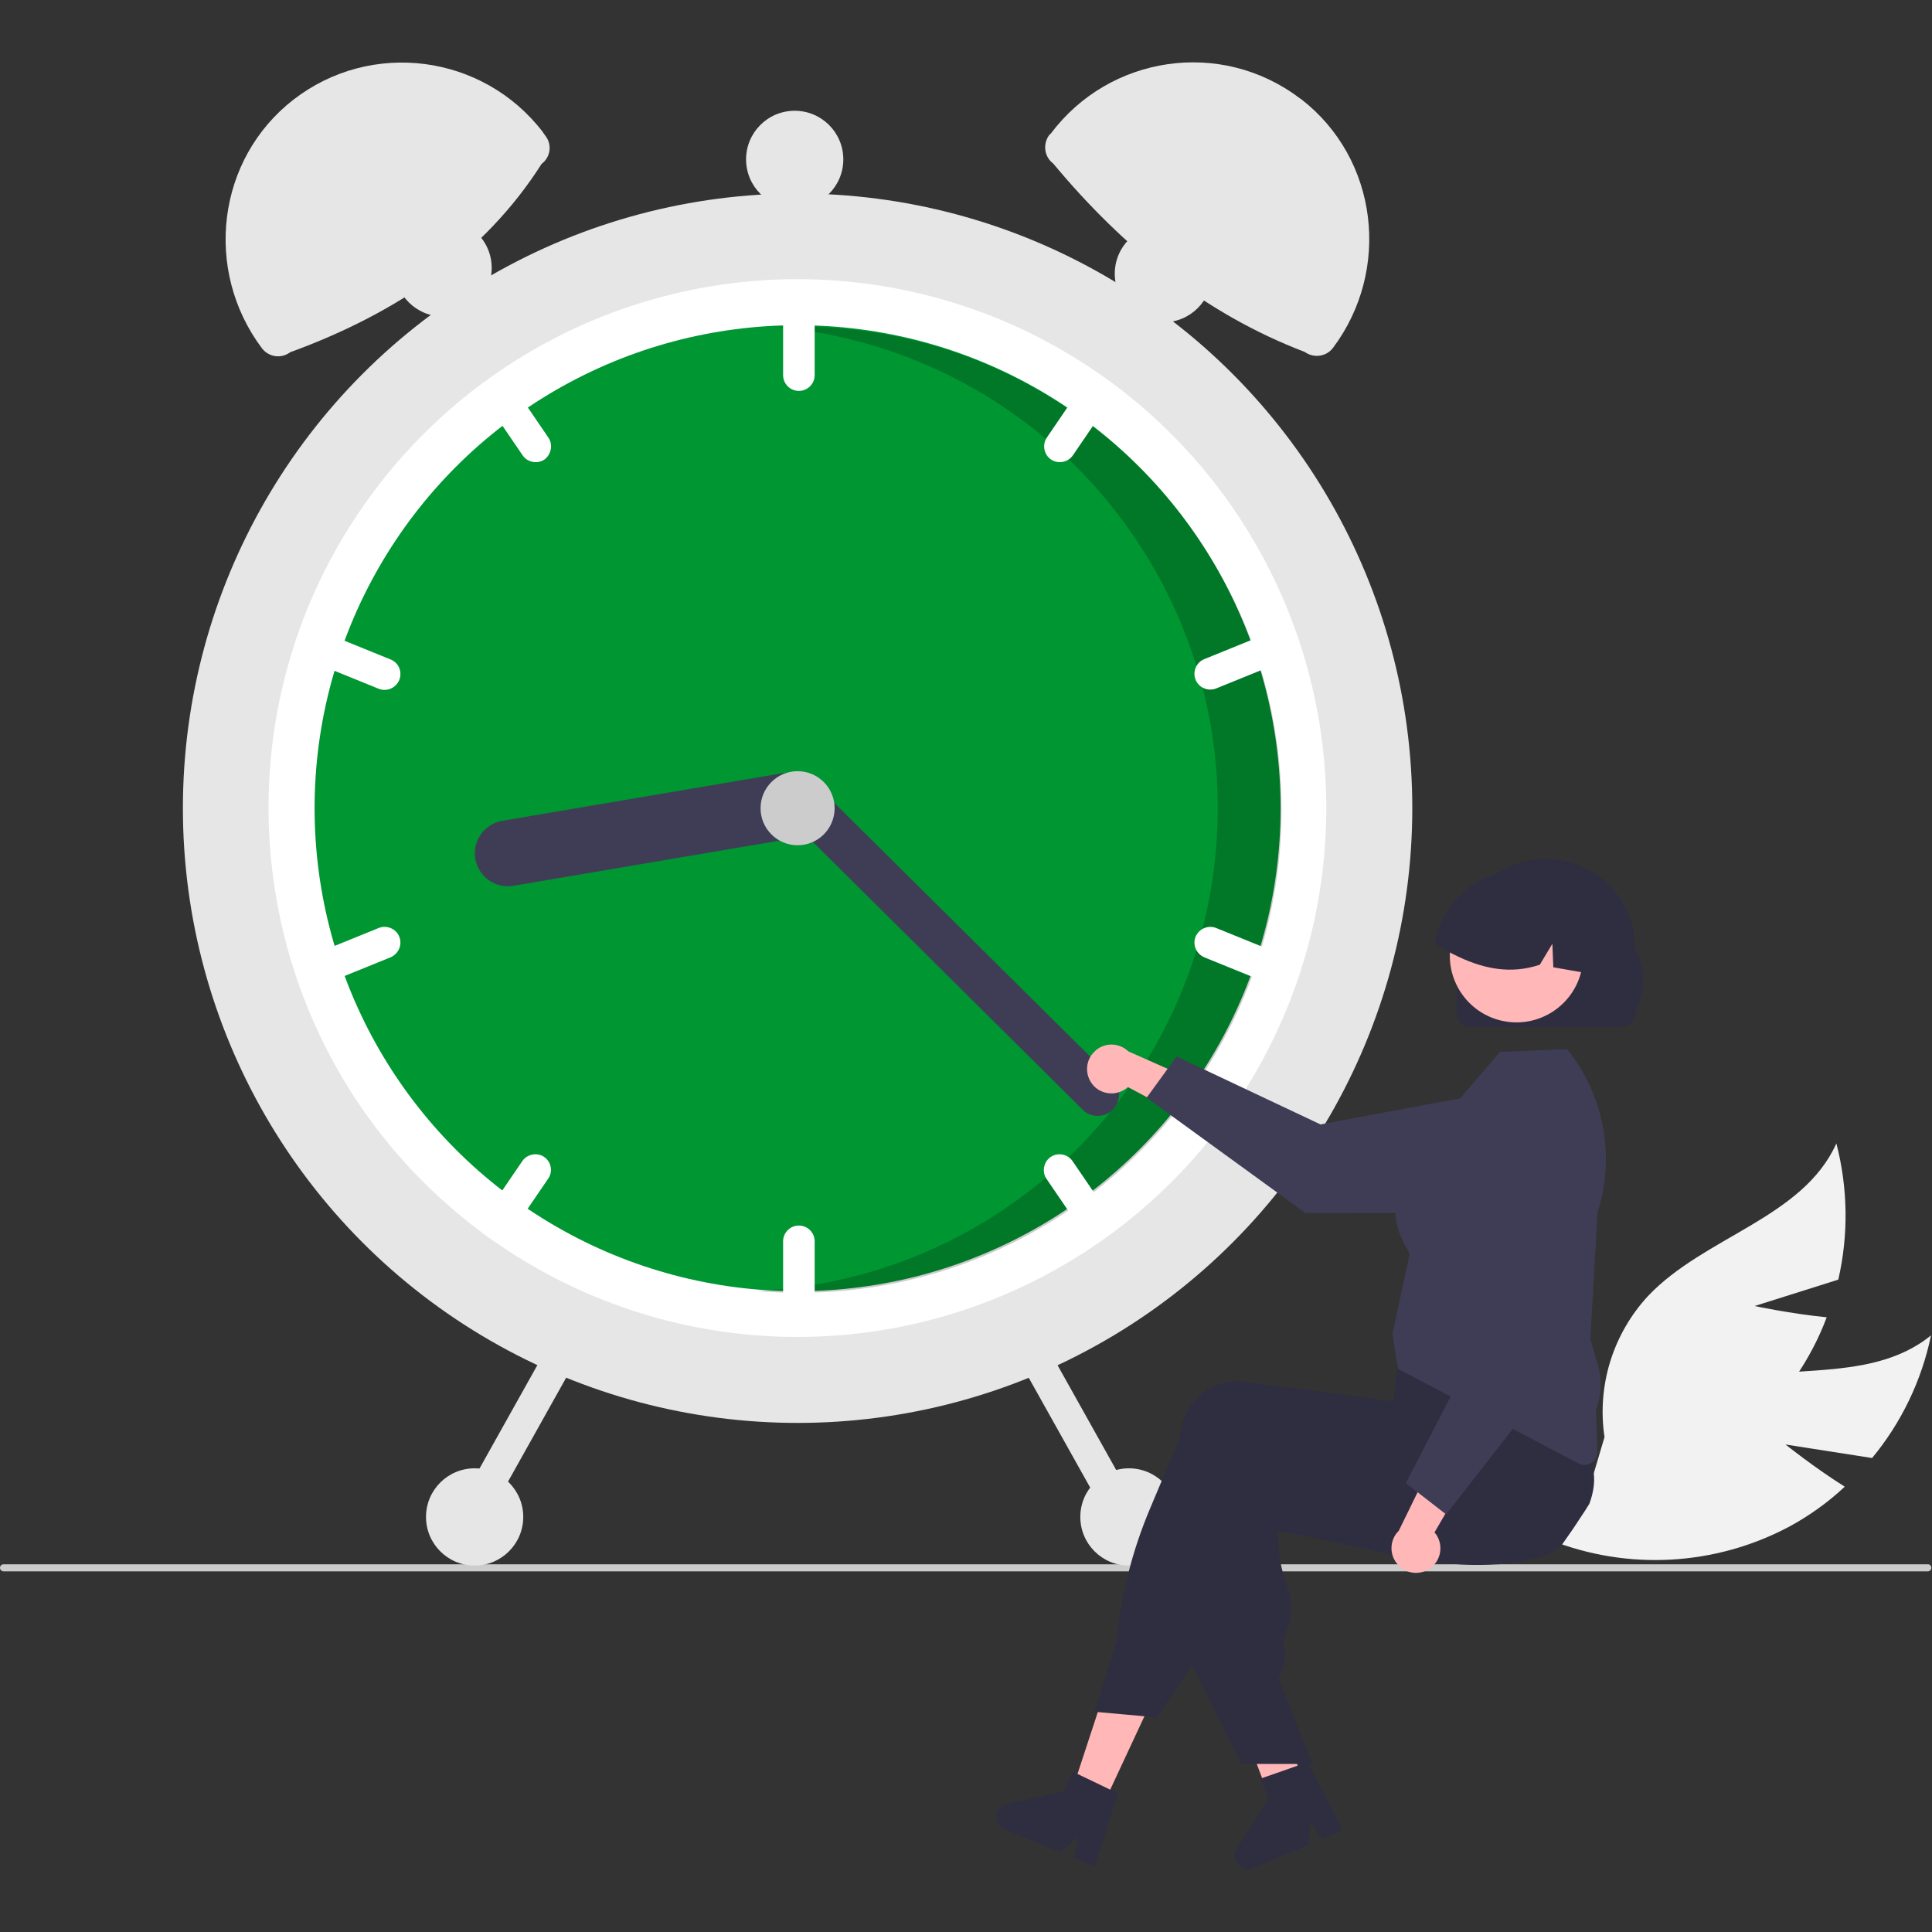 <?xml version="1.0" encoding="utf-8"?>
<!-- Generator: Adobe Illustrator 27.7.0, SVG Export Plug-In . SVG Version: 6.00 Build 0)  -->
<svg version="1.1" id="Layer_1" xmlns="http://www.w3.org/2000/svg" xmlns:xlink="http://www.w3.org/1999/xlink" x="0px" y="0px"
	 viewBox="0 0 600 600" style="enable-background:new 0 0 600 600;" xml:space="preserve">
<rect x="0" y="0" width="600" height="600" fill="#333333" stroke="none"/>
<style type="text/css">
	.st0{fill:#F2F2F2;}
	.st1{fill:#CCCCCC;}
	.st2{fill:#E6E6E6;}
	.st3{fill:#FFFFFF;}
	.st4{fill:#009632;}
	.st5{opacity:0.2;enable-background:new    ;}
	.st6{fill:#3F3D56;}
	.st7{fill:#FFB7B7;}
	.st8{fill:#2F2E41;}
</style>
<path class="st0" d="M554.5,448.6l26.9,4.2c9.1-11,15.4-24.1,18.3-38.1c-19.7,16.1-49.6,7.5-73.5,16.3c-15,5.7-26.7,17.9-31.6,33.2
	l-13.1,14.1c24.1,9.5,51.1,8,74-4.1c6.3-3.4,12.2-7.6,17.4-12.5C563.5,455.8,554.5,448.6,554.5,448.6z"/>
<path class="st0" d="M544.9,405.6l26-8.2c3.2-13.9,3-28.4-0.6-42.3c-10.4,23.2-41,28.9-58.5,47.4c-10.9,11.8-15.9,27.9-13.5,43.8
	l-5.5,18.5c25.8-2.2,49.4-15.6,64.5-36.7c4.1-5.9,7.5-12.3,10-19C556.2,408,544.9,405.6,544.9,405.6z"/>
<path class="st1" d="M599.8,486.9c0,0.6-0.5,1.1-1.1,1.1c0,0,0,0,0,0H1.1c-0.6,0-1.1-0.5-1.1-1.1c0-0.6,0.5-1.1,1.1-1.1h597.7
	C599.3,485.8,599.8,486.3,599.8,486.9C599.8,486.9,599.8,486.9,599.8,486.9z"/>
<circle class="st2" cx="247.7" cy="251" r="190.9"/>
<path class="st3" d="M411.9,251c0,52-24.6,100.9-66.3,131.8c-1.4,1-2.8,2-4.2,3c-56.4,39.2-131.1,39.2-187.5,0c-1.4-1-2.8-2-4.2-3
	c-72.8-54.1-88-157-33.9-229.8c9.6-12.9,21-24.3,33.9-33.9c1.4-1,2.8-2,4.2-3c56.4-39.2,131.1-39.2,187.5,0c1.4,1,2.8,2,4.2,3
	C387.3,150.1,411.9,199,411.9,251z"/>
<circle class="st4" cx="247.7" cy="251" r="150"/>
<path class="st5" d="M248.1,101.4c-2.3,0-4.5,0.1-6.8,0.2c82.5,7.3,143.6,80,136.3,162.6C371,339,310,397.5,234.9,400.9
	c4.3,0.4,8.7,0.6,13.1,0.6c82.9,0,150-67.2,150-150S330.9,101.4,248.1,101.4L248.1,101.4z"/>
<path class="st3" d="M248.1,90.3c-2.7,0-4.9,2.2-4.9,4.9v21.3c0,2.7,2.2,4.9,4.9,4.9c2.7,0,4.9-2.2,4.9-4.9V95.2
	C253,92.5,250.8,90.3,248.1,90.3z"/>
<path class="st3" d="M345.6,119.2c-1.4-1-2.8-2-4.2-3c-1.7-0.1-3.4,0.7-4.3,2.1l-12,17.6c-1.5,2.2-0.9,5.3,1.3,6.8
	c2.2,1.5,5.3,0.9,6.8-1.3l12-17.6C346.1,122.4,346.2,120.7,345.6,119.2z"/>
<path class="st3" d="M400.1,199.4c-1-2.5-3.9-3.7-6.4-2.7c0,0,0,0,0,0l-19.7,8c-2.5,1-3.7,3.9-2.7,6.4c1,2.5,3.9,3.7,6.4,2.7l0,0
	l19.7-8C399.9,204.8,401.1,201.9,400.1,199.4z"/>
<path class="st3" d="M170.3,135.9l-12-17.6c-1-1.4-2.6-2.2-4.3-2.1c-1.4,1-2.8,2-4.2,3c-0.6,1.5-0.5,3.3,0.5,4.6l12,17.6
	c1.5,2.2,4.6,2.8,6.8,1.3C171.2,141.1,171.8,138.1,170.3,135.9z"/>
<path class="st3" d="M121.3,204.8l-19.7-8c-2.5-1-5.3,0.2-6.4,2.7c-1,2.5,0.2,5.3,2.7,6.4l19.7,8c2.5,1,5.3-0.2,6.4-2.7
	C125,208.6,123.8,205.8,121.3,204.8L121.3,204.8z"/>
<path class="st3" d="M248.1,380.6c-2.7,0-4.9,2.2-4.9,4.9v21.3c0,2.7,2.2,4.9,4.9,4.9c2.7,0,4.9-2.2,4.9-4.9v-21.3
	C253,382.8,250.8,380.6,248.1,380.6z"/>
<path class="st3" d="M345.1,378.2l-12-17.6c-1.5-2.2-4.6-2.8-6.8-1.3c-2.2,1.5-2.8,4.6-1.3,6.8l12,17.6c1,1.4,2.6,2.2,4.3,2.1
	c1.4-1,2.8-2,4.2-3C346.2,381.3,346.1,379.6,345.1,378.2z"/>
<path class="st3" d="M397.4,296.2l-19.7-8c-2.5-1-5.3,0.2-6.4,2.7c-1,2.5,0.2,5.3,2.7,6.4l0,0l19.7,8c2.5,1,5.3-0.2,6.4-2.7
	C401.1,300.1,399.9,297.2,397.4,296.2L397.4,296.2L397.4,296.2z"/>
<path class="st3" d="M169,359.3c-2.2-1.5-5.3-0.9-6.8,1.3l-12,17.6c-0.9,1.4-1.1,3.1-0.5,4.6c1.4,1,2.8,2,4.2,3
	c1.7,0.1,3.4-0.7,4.3-2.1l12-17.6C171.8,363.9,171.2,360.8,169,359.3C169,359.3,169,359.3,169,359.3z"/>
<path class="st3" d="M124,290.9c-1-2.5-3.9-3.7-6.4-2.7c0,0,0,0,0,0l-19.7,8c-2.5,1-3.7,3.9-2.7,6.4c1,2.5,3.9,3.7,6.4,2.7l19.7-8
	C123.8,296.2,125,293.4,124,290.9z"/>
<path class="st6" d="M254.4,248.6c0.9,5.6-2.8,10.8-8.4,11.8l-86.6,14.7c-5.6,0.9-10.8-2.8-11.8-8.4c-0.9-5.6,2.8-10.8,8.4-11.8
	l86.6-14.7C248.2,239.3,253.5,243,254.4,248.6z"/>
<path class="st6" d="M345.6,344.6c-2.6,2.6-6.8,2.6-9.4,0L243,252.1c-2.6-2.6-2.6-6.8,0-9.4c2.6-2.6,6.8-2.6,9.4,0l93.3,92.5
	C348.2,337.7,348.2,341.9,345.6,344.6z"/>
<circle class="st1" cx="247.7" cy="251" r="11.5"/>
<path class="st2" d="M168.2,50.9c-17.7,27.8-44.7,46.3-78.1,58.5c-2.8,2.1-6.7,1.5-8.8-1.3c0,0,0,0,0,0l0,0
	c-18.1-24.2-14-58.7,9.9-77.2c24.1-18.6,58.7-14.1,77.3,10c0.1,0.2,0.3,0.4,0.4,0.6l0.5,0.7C171.5,44.9,171,48.8,168.2,50.9z"/>
<path class="st2" d="M326.4,41.4c18.3-24.3,52.8-29.3,77.1-11c0.2,0.1,0.4,0.3,0.6,0.4c23.9,18.5,28,53,9.9,77.2l0,0
	c-2.1,2.8-6,3.3-8.8,1.3c0,0,0,0,0,0c-30.9-11.8-56.3-32.3-78.1-58.5c-2.8-2.1-3.3-6-1.3-8.8L326.4,41.4z"/>
<path class="st2" d="M318.6,416.3c-2.3,1.3-3.2,4.3-1.9,6.6l28.2,50.4c1.3,2.4,4.3,3.2,6.6,1.9c2.3-1.3,3.2-4.3,1.9-6.6l-28.2-50.4
	C324,415.9,321,415,318.6,416.3z"/>
<path class="st2" d="M170.1,418.2l-28.2,50.4c-1.3,2.4-0.5,5.3,1.9,6.6c2.4,1.3,5.3,0.5,6.6-1.9l28.2-50.4c1.3-2.4,0.5-5.3-1.9-6.6
	C174.4,415,171.4,415.9,170.1,418.2L170.1,418.2L170.1,418.2z"/>
<circle class="st2" cx="350.6" cy="471.1" r="15.1"/>
<circle class="st2" cx="361.3" cy="85" r="15.1"/>
<circle class="st2" cx="246.8" cy="49.5" r="15.1"/>
<circle class="st2" cx="137.6" cy="83.2" r="15.1"/>
<circle class="st2" cx="147.4" cy="471.1" r="15.1"/>
<path class="st7" d="M338.8,336.1c2.2,3.5,6.9,4.5,10.4,2.3c0.4-0.2,0.7-0.5,1.1-0.8l23.7,12.7l-1.3-13.9l-22.3-9.9
	c-3-2.9-7.9-2.8-10.7,0.3C337.3,329.2,336.9,333.1,338.8,336.1L338.8,336.1z"/>
<path class="st6" d="M356.1,340.9l9.3-12.8l44.7,21.1l55.6-10.4c10.3-1.9,20.3,4.9,22.2,15.2c0.2,1.1,0.3,2.3,0.3,3.5l0,0
	c0,10.5-8.5,19.1-19,19.1l-63.8,0.1L356.1,340.9z"/>
<polygon class="st7" points="341.8,562.2 332.4,557.7 345.3,518.4 359.1,525.1 "/>
<path class="st7" d="M404.7,555.8c-0.7,0.4-1.4,0.8-2.1,1.3c-1.4,0.8-2.8,1.7-4.1,2.5c-0.7,0.4-1.4,0.8-2.1,1.2v0l0,0l0,0l-1.1,0.3
	l-1.5-4l-0.7-1.9l-1-2.6l-1.8-4.8l-9.6-25.3l14.9-3.7l0.6,2.3h0l0.3,1.1l5.2,21.1l1.1,4.3l0,0.1l0.6,2.6l0.6,2.2l0.6,2.5
	L404.7,555.8z"/>
<path class="st8" d="M493.6,467c-0.9,1.5-1.9,3-2.9,4.5c-1.8,2.8-3.7,5.5-5.6,8.2c0,0,0,0,0,0c-1.1,1-2.3,1.9-3.7,2.7
	c-0.1,0-0.1,0.1-0.2,0.1c-1,0.5-2,1-3.1,1.2c-0.4,0.1-0.8,0.2-1.2,0.3c-1.4,0.3-2.8,0.6-4.1,0.9c-2.4,0.4-4.9,0.7-7.3,0.9
	c-0.2,0-0.4,0-0.6,0c-9.9,0.7-19.5-0.4-29.5-2.4c-5-0.9-10-2.1-15.2-3.2c-1.7-0.4-3.4-0.8-5.2-1.1c-0.1,0-0.3-0.1-0.4-0.1
	c-2.5-0.5-5-1.1-7.6-1.6c-3.3-0.7-6.6-1.3-10.1-1.9l0.2,4.9c0.2,3.8,1,7.5,2.3,11.1c1.5,4.4,2.7,7.8,0.2,15l-1.2,3.5
	c1.3,3.5,0.8,7.4-1.2,10.5l-0.2,0.4l10,25.3l0.6,1.6h-5.1l-6.3,0h-10.7l-15.4-30.9l-0.7-1.5v-0.1l1.6-59.4c0-0.5,0.1-1.1,0.1-1.6
	c0.6-4.8,3-9.2,6.9-12.2c3.7-2.9,8.3-4.1,13-3.5l5.3,0.7l10.8,1.4l7.6,1l0.2,0l22.4,2.9l1.6-6.6l0.3-0.1l9.4-3.5l32.6-12l0.1,0
	l2.1-0.8l0.3,0.4c0.1,0.1,0.2,0.2,0.2,0.4c2.1,3.8,3.8,7.8,5.2,12c2.2,6.8,4,13.7,5.4,20.7c0.1,0.3,0.1,0.6,0.2,0.8l0,0.1
	c0,0.1,0,0.2,0,0.2C495.5,459.3,495,463.2,493.6,467z"/>
<path class="st8" d="M495,445.1c-0.1-0.4-0.2-0.9-0.4-1.3c-1.1-3.3-2.4-6.5-3.8-9.7c-1.6-3.6-3.6-7.4-5.9-11.6
	c-1.1-2-2.3-4.1-3.6-6.3c-0.6-1.1-1.3-2.2-2-3.3c0-0.1-0.1-0.1-0.1-0.2l-0.2-0.3l-32.3,4.3l-12,1.6l-0.7,6l-0.2,1.5c0,0,0,0,0,0
	l-0.5,4v0l-0.6,5.3l-0.1,0l-17.8-2.3l-18.4-2.4l-9.9-1.3c-4.6-0.6-9.3,0.7-13,3.5c-3.8,3-6.3,7.4-6.9,12.2c-0.1,0.5-0.1,1-0.1,1.5
	l-9.3,22.1c-5.6,13.2-9.1,27.2-10.5,41.4l-6.8,21.8l1,0.1l14.5,1.3l3.8,0.4l8.4-12.3c1-1.4,1.9-2.8,2.7-4.3c1.4-2.4,2.6-4.9,3.7-7.5
	l18.2-43.3c1.4,0.2,2.8,0.5,4.2,0.7c6.4,1,12.5,1.9,18.4,2.5c19.1,2.1,35.6,2.3,50.3,0.5c4.1-0.5,8.1-1.2,12-2
	c1.4-0.3,2.8-0.6,4.2-1c0.3-0.1,0.6-0.2,1-0.2c5.8-1.5,10.4-5.8,12.3-11.5C495.6,451.9,495.8,448.4,495,445.1z"/>
<path class="st8" d="M344.8,555.8l-10.2-4.9l-1.6-0.8l-2.5,6.2l-17.8,3.9c-2.3,0.5-3.7,2.7-3.2,5c0.3,1.4,1.2,2.5,2.5,3l17.4,7.1
	l5.5-5l-1.4,6.7l6.5,2.7l7.2-22.8L344.8,555.8z"/>
<polygon class="st8" points="407.2,546.1 407.8,547.8 407.2,547.8 "/>
<path class="st8" d="M403.7,548.1l-10.6,3.7l-1.7,0.6l2.6,6.2l-9.9,15.3c-1.3,2-0.7,4.6,1.2,5.8c1.2,0.8,2.6,0.9,3.9,0.4l17.3-7.2
	l0.4-7.4l3.7,5.7l6.5-2.7l-11-21.2L403.7,548.1z"/>
<path class="st6" d="M492.3,455c-0.6,0-1.3-0.2-1.8-0.4l-56.2-29.4l-0.6-2.7l-1.2-8.4l0-0.1l5.3-24.6c-0.1-0.2-0.3-0.6-0.5-1
	c-2.4-4-9.6-16.3,4.2-33.3l24.3-28.4l20.9-0.9l0.2,0.3c11.3,14.2,14.8,33.2,9.2,50.5l-2.2,39.3l2.3,7.9c1.4,4.7,1.1,9.6-0.6,14.2
	l0.5,12.8c0.1,2.2-1.6,4-3.8,4.1C492.4,455,492.4,455,492.3,455L492.3,455z"/>
<path class="st7" d="M443.6,487.4c3.6-2.1,4.8-6.8,2.7-10.4c-0.2-0.4-0.5-0.7-0.8-1.1l13.5-23.2l-13.9,0.8l-10.7,21.9
	c-3,2.9-3,7.8-0.1,10.7C436.7,488.7,440.6,489.2,443.6,487.4z"/>
<path class="st6" d="M449.1,470.3l-12.5-9.7l22.7-43.9l-8.5-56c-1.6-10.4,5.6-20.1,16-21.7c1.2-0.2,2.3-0.2,3.5-0.2l0,0
	c10.5,0.4,18.8,9.2,18.4,19.7l-2.1,63.7L449.1,470.3z"/>
<path id="f4e08e8b-ef08-4d70-8ad3-b81af8a71ff9-190" class="st8" d="M452.4,315.1v-20.7c0-15.3,12.4-27.7,27.7-27.7
	c15.3,0,27.7,12.4,27.7,27.7l0,0v0c4.9,10.2,1.8,15,0,20.7c0,2.1-1.7,3.7-3.7,3.7h-47.9C454.1,318.8,452.5,317.2,452.4,315.1z"/>
<ellipse transform="matrix(0.16 -0.987 0.987 0.16 102.656 714.201)" class="st7" cx="471" cy="296.8" rx="20.7" ry="20.7"/>
<path class="st8" d="M492.7,302.2c-0.2,0-0.4-0.1-0.6-0.1c-3.2-0.6-6.5-1.1-9.7-1.7l-0.3-7.3l-3.9,6.5c-8.9,3-17.2,1.3-25.1-2.4
	c-2.6-1.2-5.1-2.6-7.5-4.1c1.3-8.2,6.3-15.3,13.5-19.4c0.3-0.2,0.6-0.3,0.9-0.5c0,0,0,0,0,0c0,0,0,0,0,0c0.5-0.2,1-0.5,1.5-0.7
	c8.2-3.2,17.5-1.4,24,4.6C491.9,283.2,494.7,293.2,492.7,302.2z"/>
</svg>
